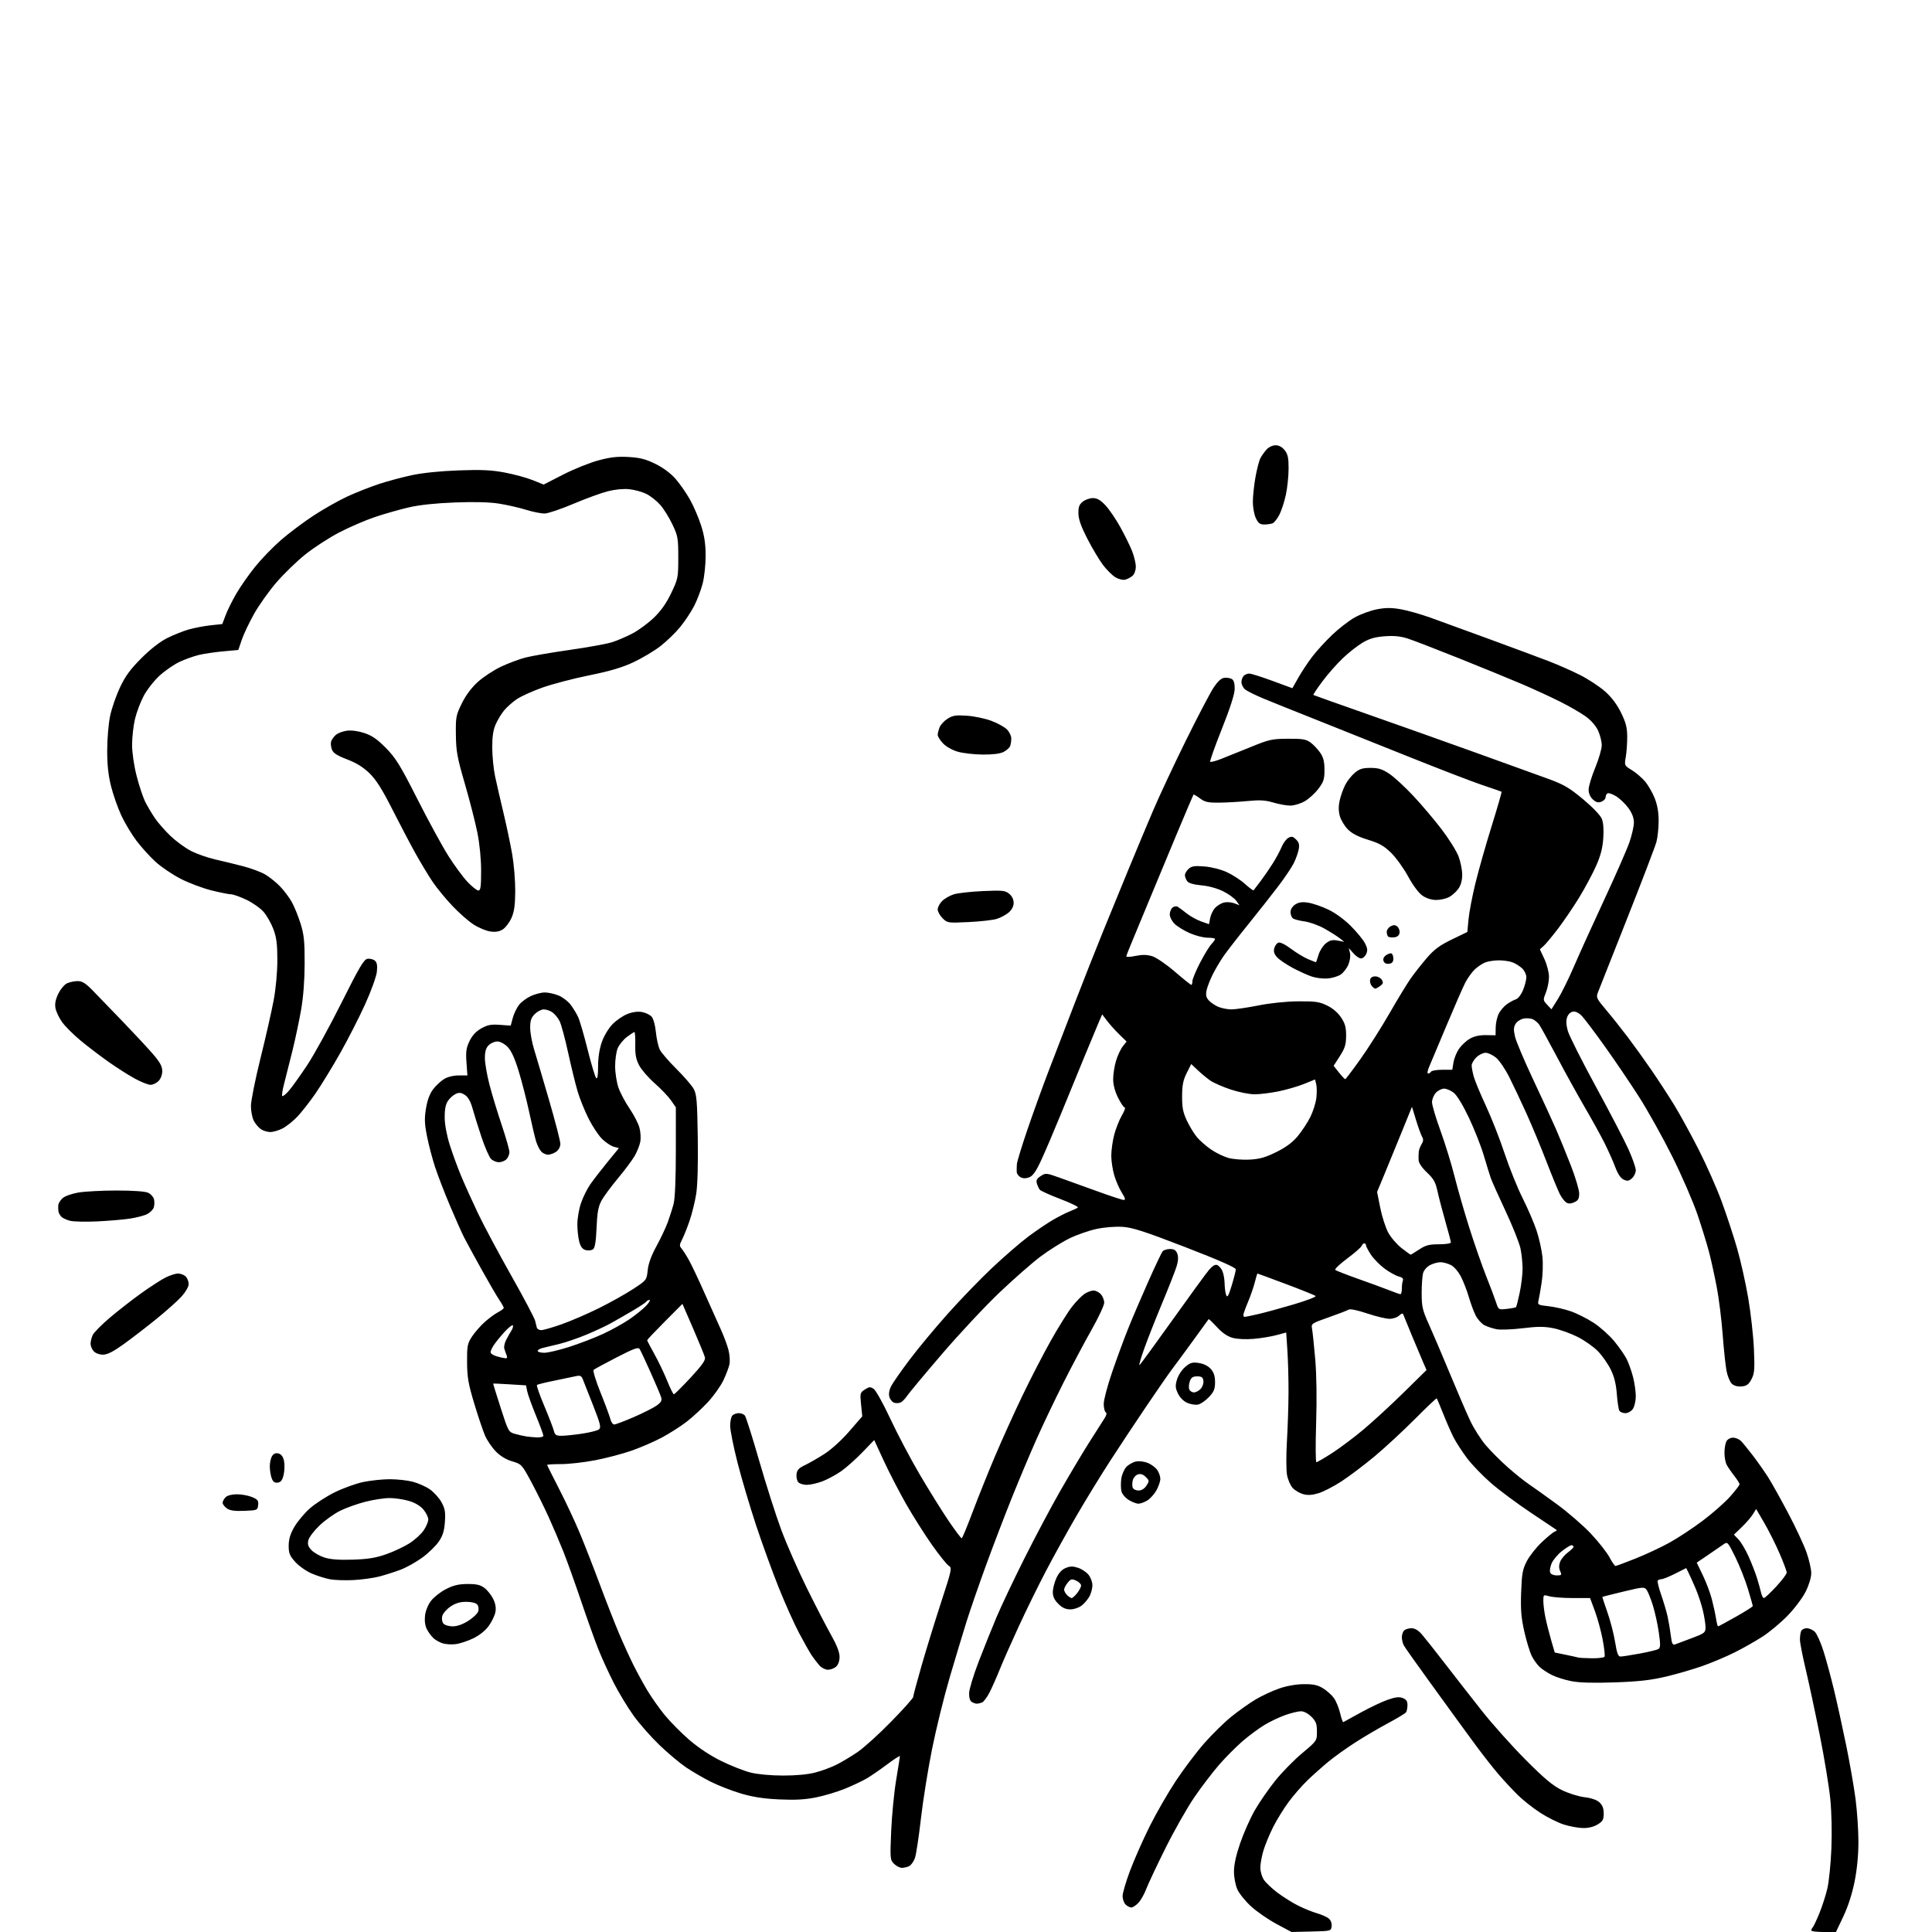 <svg version="1.1" xmlns="http://www.w3.org/2000/svg" xmlns:xlink="http://www.w3.org/1999/xlink" width="1024" height="1024" viewBox="0 0 1024 1024"><path stroke="none" fill="black" fill-rule="evenodd" d="M695.0,1023.745L684.5,1023.99L676.589,1019.745C672.238,1017.41 666.204,1013.252 663.18,1010.505C660.156,1007.757 656.864,1003.707 655.863,1001.505C654.819,999.206 654.038,995.157 654.031,992.0C654.022,988.338 655.133,983.266 657.354,976.824C659.188,971.502 662.65,963.723 665.045,959.536C667.441,955.349 672.291,948.311 675.824,943.895C679.356,939.48 685.791,932.901 690.123,929.274C697.997,922.683 698.0,922.679 698.0,917.764C698.0,913.662 697.515,912.361 695.077,909.923C693.344,908.19 691.094,907.0 689.552,907.0C688.121,907.0 684.404,907.895 681.293,908.988C678.181,910.082 673.2,912.444 670.224,914.238C667.247,916.032 662.042,919.884 658.656,922.798C655.27,925.712 649.672,931.337 646.215,935.298C642.759,939.259 636.834,947.024 633.048,952.554C629.263,958.084 622.369,970.234 617.729,979.554C613.089,988.874 608.49,998.638 607.51,1001.251C606.53,1003.864 604.685,1007.127 603.412,1008.501C602.138,1009.875 600.431,1011.0 599.619,1011.0C598.807,1011.0 597.436,1010.293 596.571,1009.429C595.707,1008.564 595.0,1006.545 595.0,1004.942C595.0,1003.339 596.788,997.268 598.972,991.451C601.157,985.635 605.795,975.147 609.278,968.145C612.762,961.142 619.023,950.258 623.192,943.957C627.361,937.656 634.16,928.645 638.3,923.934C642.441,919.222 648.904,912.884 652.664,909.848C656.424,906.812 662.2,902.719 665.5,900.752C668.8,898.785 674.425,896.167 678.0,894.935C682.029,893.545 686.989,892.673 691.049,892.641C696.179,892.6 698.395,893.081 701.281,894.865C703.307,896.117 705.89,898.441 707.021,900.03C708.153,901.619 709.618,905.189 710.277,907.964C710.936,910.738 711.706,912.894 711.988,912.754C712.269,912.614 716.425,910.333 721.223,907.684C726.02,905.035 732.412,902.001 735.427,900.941C739.519,899.503 741.553,899.26 743.454,899.983C745.345,900.701 745.996,901.665 745.985,903.725C745.976,905.251 745.639,906.976 745.235,907.558C744.831,908.141 740.45,910.783 735.5,913.43C730.55,916.077 722.675,920.716 718.0,923.74C713.325,926.763 707.025,931.285 704.0,933.788C700.975,936.291 696.108,940.625 693.184,943.42C690.26,946.214 685.7,951.425 683.051,955.0C680.402,958.575 676.657,964.651 674.73,968.502C672.802,972.353 670.499,977.947 669.612,980.933C668.726,983.92 668.003,987.969 668.007,989.932C668.01,991.894 668.848,994.766 669.868,996.314C670.889,997.861 674.147,1000.949 677.109,1003.174C680.072,1005.4 684.971,1008.47 687.998,1009.997C691.024,1011.524 695.525,1013.352 698.0,1014.059C700.475,1014.766 703.309,1016.031 704.297,1016.87C705.368,1017.779 705.974,1019.428 705.797,1020.948C705.502,1023.485 705.439,1023.501 695.0,1023.745zM966.546,1024.0C962.946,1024.0 960.0,1023.64 960.0,1023.2C960.0,1022.76 960.38,1021.972 960.844,1021.45C961.308,1020.928 962.881,1017.575 964.34,1014.0C965.799,1010.425 967.682,1004.575 968.525,1001.0C969.368,997.425 970.33,987.975 970.664,980.0C971.022,971.45 970.791,960.616 970.101,953.597C969.458,947.05 966.937,931.732 964.5,919.555C962.063,907.379 958.703,891.669 957.034,884.644C955.365,877.62 954.0,870.588 954.0,869.018C954.0,867.448 954.273,865.452 954.607,864.582C954.941,863.712 956.291,863.0 957.607,863.0C958.923,863.0 960.871,863.871 961.936,864.936C963.001,866.001 965.057,870.614 966.505,875.186C967.953,879.759 970.486,889.125 972.135,896.0C973.784,902.875 976.668,916.006 978.543,925.179C980.418,934.352 982.638,947.088 983.476,953.48C984.314,959.872 985.0,970.071 985.0,976.144C985.0,983.257 984.276,990.8 982.964,997.343C981.687,1003.715 979.468,1010.575 977.01,1015.75L973.092,1024.0L966.546,1024.0zM478.066,990.0C476.93,990.0 475.033,989.033 473.851,987.851C471.78,985.78 471.725,985.151 472.339,970.601C472.689,962.295 473.873,950.1 474.97,943.5C476.066,936.9 476.972,931.178 476.982,930.784C476.992,930.39 473.962,932.345 470.25,935.127C466.538,937.91 461.687,941.254 459.471,942.559C457.254,943.864 452.135,946.295 448.095,947.961C444.055,949.627 437.12,951.725 432.683,952.624C426.739,953.829 421.576,954.119 413.058,953.728C404.756,953.347 399.025,952.464 392.712,950.592C387.878,949.159 380.678,946.354 376.712,944.358C372.745,942.362 366.817,938.908 363.537,936.683C360.258,934.457 353.935,929.142 349.486,924.872C345.038,920.601 338.873,913.595 335.787,909.303C332.701,905.012 327.989,897.225 325.315,892.0C322.642,886.775 318.938,878.675 317.084,874.0C315.23,869.325 311.126,857.85 307.963,848.5C304.801,839.15 300.609,827.45 298.648,822.5C296.687,817.55 293.141,809.225 290.769,804.0C288.397,798.775 284.216,790.342 281.478,785.259C276.603,776.21 276.396,775.988 271.495,774.553C268.255,773.604 265.187,771.749 262.795,769.293C260.762,767.207 258.211,763.475 257.125,761.0C256.04,758.525 253.456,750.875 251.384,744.0C248.211,733.471 247.607,730.002 247.558,722.0C247.506,713.399 247.747,712.121 250.108,708.494C251.543,706.291 254.553,702.829 256.799,700.801C259.044,698.773 262.257,696.401 263.94,695.531C265.623,694.661 267,693.615 267.0,693.206C267.0,692.798 265.937,690.897 264.639,688.982C263.34,687.067 259.148,679.875 255.324,673.0C251.499,666.125 247.33,658.475 246.059,656.0C244.788,653.525 241.375,645.875 238.476,639.0C235.576,632.125 232.023,622.9 230.579,618.5C229.136,614.1 227.222,606.798 226.326,602.273C224.998,595.569 224.899,592.825 225.791,587.443C226.517,583.059 227.784,579.661 229.558,577.335C231.029,575.407 233.642,572.97 235.366,571.919C237.253,570.768 240.337,570.006 243.116,570.004L247.733,570L247.238,563.081C246.831,557.39 247.12,555.383 248.872,551.765C250.31,548.795 252.327,546.623 255.089,545.07C258.399,543.21 260.273,542.852 264.934,543.189L270.691,543.605L271.785,539.514C272.387,537.264 273.883,534.147 275.111,532.586C276.338,531.026 279.178,528.915 281.421,527.896C283.665,526.878 286.953,526.034 288.73,526.022C290.506,526.01 293.745,526.715 295.928,527.588C298.111,528.461 301.026,530.657 302.407,532.466C303.787,534.276 305.611,537.274 306.459,539.129C307.308,540.983 309.57,548.771 311.486,556.435C313.403,564.1 315.427,570.827 315.985,571.385C316.672,572.072 317.0,570.061 317.0,565.175C317.0,560.518 317.71,555.931 318.996,552.271C320.157,548.969 322.54,545.008 324.691,542.805C326.725,540.721 330.308,538.284 332.652,537.389C335.359,536.355 338.156,535.994 340.32,536.4C342.193,536.752 344.461,537.852 345.36,538.845C346.313,539.898 347.262,543.328 347.637,547.076C347.99,550.609 348.935,554.798 349.735,556.385C350.536,557.972 354.496,562.554 358.534,566.566C362.573,570.579 366.692,575.355 367.688,577.181C369.252,580.046 369.546,583.579 369.834,603.0C370.042,616.995 369.726,628.268 368.999,632.823C368.357,636.851 366.8,643.177 365.54,646.882C364.28,650.586 362.486,655.094 361.552,656.899C360.067,659.771 360.035,660.39 361.298,661.841C362.091,662.753 363.903,665.615 365.323,668.201C366.743,670.786 370.355,678.436 373.349,685.201C376.343,691.965 380.181,700.531 381.878,704.236C383.575,707.94 385.477,713.009 386.104,715.5C386.731,717.99 386.974,721.379 386.644,723.03C386.314,724.681 384.867,728.519 383.428,731.56C381.99,734.6 378.296,739.806 375.22,743.129C372.144,746.451 367.044,751.157 363.888,753.586C360.731,756.016 354.852,759.764 350.824,761.917C346.796,764.07 339.585,767.198 334.8,768.87C330.015,770.541 321.329,772.829 315.499,773.954C309.669,775.079 301.546,776.0 297.449,776.0C293.352,776.0 290.0,776.195 290.0,776.432C290.0,776.67 292.855,782.408 296.345,789.182C299.835,795.957 304.755,806.45 307.277,812.5C309.8,818.55 314.615,830.884 317.977,839.908C321.34,848.933 325.925,860.633 328.167,865.908C330.408,871.184 333.817,878.65 335.743,882.5C337.668,886.35 340.991,892.425 343.126,896.0C345.262,899.575 349.376,905.407 352.27,908.96C355.163,912.513 361.021,918.438 365.287,922.126C370.169,926.348 376.463,930.512 382.272,933.365C387.347,935.858 394.308,938.607 397.74,939.473C401.473,940.416 408.362,941.062 414.886,941.079C421.813,941.098 428.082,940.515 432.074,939.481C435.53,938.585 440.639,936.699 443.429,935.288C446.218,933.877 451.198,930.894 454.495,928.658C457.792,926.422 465.779,919.19 472.245,912.585C478.71,905.981 484.0,900.074 484.0,899.46C484.0,898.845 485.997,891.386 488.437,882.884C490.877,874.382 495.554,859.22 498.829,849.19C504.386,832.178 504.664,830.89 502.97,829.984C501.972,829.45 497.935,824.443 493.997,818.858C490.06,813.273 483.865,803.483 480.231,797.102C476.596,790.721 471.312,780.497 468.487,774.383L463.351,763.266L456.926,769.917C453.392,773.575 448.292,778.085 445.594,779.939C442.896,781.794 438.503,784.141 435.833,785.155C433.163,786.17 429.463,787 427.612,787.0C425.76,787.0 423.707,786.352 423.05,785.56C422.393,784.769 422.001,782.856 422.178,781.31C422.425,779.151 423.426,778.065 426.5,776.621C428.7,775.587 433.363,772.914 436.863,770.68C440.619,768.282 446.052,763.353 450.124,758.648L457.023,750.678L456.384,744.445C455.775,738.497 455.866,738.134 458.378,736.488C460.65,734.999 461.293,734.95 463.072,736.132C464.206,736.885 468.177,744.026 471.898,752C475.618,759.975 482.628,773.25 487.475,781.5C492.323,789.75 499.183,800.775 502.721,806.0C506.259,811.225 509.42,815.416 509.745,815.313C510.07,815.21 512.677,808.91 515.539,801.313C518.401,793.716 523.693,780.525 527.301,772.0C530.908,763.475 537.435,749.048 541.804,739.939C546.173,730.831 553.027,717.556 557.035,710.439C561.043,703.323 566.087,695.257 568.244,692.516C570.4,689.775 573.365,686.74 574.832,685.773C576.3,684.805 578.443,684.01 579.595,684.007C580.747,684.003 582.491,684.885 583.47,685.967C584.449,687.049 585.25,689.069 585.25,690.456C585.25,691.843 582.254,698.271 578.592,704.739C574.93,711.208 568.326,723.629 563.915,732.341C559.505,741.054 553.052,754.554 549.575,762.341C546.098,770.129 540.096,784.375 536.236,794.0C532.376,803.625 526.183,819.825 522.475,830.0C518.766,840.175 514.179,853.45 512.28,859.5C510.381,865.55 506.377,878.825 503.381,889.0C500.386,899.175 496.172,916.275 494.015,927.0C491.859,937.725 489.195,954.375 488.095,964.0C486.995,973.625 485.576,982.972 484.942,984.771C484.308,986.57 482.967,988.483 481.961,989.021C480.955,989.559 479.202,990.0 478.066,990.0zM839.0,968.905C836.525,968.857 831.982,968.025 828.905,967.057C825.827,966.089 820.202,963.286 816.405,960.829C812.607,958.372 807.246,954.142 804.492,951.431C801.737,948.719 797.16,943.8 794.319,940.5C791.478,937.2 786.003,930.225 782.151,925.0C778.3,919.775 774.017,913.925 772.635,912.0C771.253,910.075 764.492,900.75 757.611,891.279C750.731,881.807 744.628,873.174 744.051,872.094C743.473,871.015 743.0,869.067 743.0,867.766C743.0,866.465 743.54,864.86 744.2,864.2C744.86,863.54 746.613,863.0 748.096,863.0C749.902,863.0 751.736,864.089 753.646,866.293C755.216,868.105 760.775,875.13 766.0,881.904C771.225,888.678 779.992,899.909 785.482,906.861C790.972,913.812 801.322,925.39 808.482,932.589C818.48,942.642 822.955,946.395 827.771,948.77C831.22,950.47 836.62,952.17 839.771,952.547C843.413,952.983 846.32,953.982 847.75,955.291C849.335,956.741 850.0,958.483 850.0,961.189C850.0,964.449 849.509,965.329 846.75,967.011C844.688,968.268 841.856,968.961 839.0,968.905zM517.668,902.985C517.026,902.976 515.832,902.547 515.016,902.031C514.085,901.442 513.578,899.677 513.657,897.296C513.726,895.208 516.037,887.65 518.793,880.5C521.548,873.35 525.798,862.775 528.238,857.0C530.677,851.225 537.297,837.275 542.949,826.0C548.601,814.725 557.083,798.75 561.797,790.5C566.511,782.25 573.343,770.775 576.98,765.0C580.617,759.225 584.384,753.304 585.351,751.843C586.503,750.1 586.746,748.961 586.054,748.534C585.474,748.175 585.0,746.164 585.0,744.064C585.0,741.965 586.987,734.445 589.416,727.355C591.844,720.264 595.629,709.971 597.826,704.482C600.024,698.992 604.825,687.75 608.497,679.5C612.169,671.25 615.639,663.938 616.209,663.25C616.779,662.562 618.551,662.0 620.147,662.0C622.312,662.0 623.288,662.626 623.987,664.466C624.623,666.138 624.503,668.312 623.617,671.216C622.898,673.572 619.494,682.25 616.052,690.5C612.61,698.75 608.306,709.664 606.486,714.754C604.666,719.844 603.527,723.793 603.954,723.528C604.382,723.264 612.198,712.575 621.324,699.774C630.45,686.973 639.173,675.006 640.708,673.18C642.571,670.965 644.038,670.068 645.115,670.485C646.003,670.829 647.24,672.231 647.865,673.602C648.489,674.973 649.032,677.985 649.07,680.297C649.109,682.609 649.486,685.383 649.908,686.463C650.505,687.991 651.155,686.847 652.838,681.308C654.027,677.393 655.0,673.551 655.0,672.771C655.0,671.84 645.826,667.808 628.28,661.027C606.753,652.709 600.29,650.615 595.03,650.259C591.182,649.999 585.475,650.458 581.135,651.379C577.084,652.238 570.559,654.529 566.635,656.47C562.711,658.411 555.9,662.696 551.5,665.991C547.1,669.287 537.303,677.879 529.729,685.086C522.154,692.292 508.429,706.972 499.229,717.708C490.028,728.444 481.742,738.379 480.817,739.787C479.891,741.194 478.419,742.746 477.546,743.234C476.674,743.722 475.07,743.84 473.982,743.494C472.895,743.149 471.713,741.704 471.356,740.283C470.943,738.635 471.347,736.511 472.471,734.424C473.441,732.623 477.758,726.456 482.065,720.721C486.371,714.985 495.463,704.039 502.268,696.396C509.073,688.753 519.845,677.619 526.204,671.653C532.564,665.687 541.082,658.336 545.134,655.318C549.185,652.3 554.975,648.385 558.0,646.618C561.025,644.851 565.075,642.793 567.0,642.043C568.925,641.293 570.85,640.379 571.278,640.012C571.706,639.645 567.536,637.616 562.011,635.504C556.486,633.392 551.579,631.177 551.105,630.582C550.632,629.987 549.942,628.513 549.573,627.306C549.055,625.615 549.514,624.709 551.575,623.359C554.153,621.67 554.486,621.69 560.874,623.939C564.518,625.221 573.504,628.459 580.843,631.135C588.182,633.811 594.825,636.0 595.605,636.0C596.657,636.0 596.395,635.002 594.597,632.153C593.261,630.038 591.456,625.906 590.584,622.972C589.713,620.038 589.0,615.338 589.0,612.529C589.0,609.719 589.698,604.738 590.552,601.46C591.406,598.182 593.225,593.587 594.594,591.25C595.964,588.913 596.656,587.0 596.132,587.0C595.608,587.0 594.014,584.662 592.589,581.804C590.926,578.467 590.0,574.954 590.0,571.985C590.0,569.443 590.674,565.093 591.498,562.319C592.322,559.545 593.924,556.096 595.057,554.654L597.119,552.033L593.255,548.267C591.129,546.195 588.217,542.958 586.782,541.074L584.174,537.648L582.471,541.574C581.534,543.733 578.174,551.8 575.004,559.5C571.834,567.2 566.208,580.921 562.501,589.991C558.794,599.06 554.044,610.198 551.945,614.741C549.088,620.924 547.468,623.252 545.499,624C543.724,624.675 542.24,624.664 540.935,623.965C539.871,623.396 538.95,622.158 538.889,621.215C538.828,620.272 538.865,618.375 538.971,617.0C539.077,615.625 541.624,607.3 544.632,598.5C547.64,589.7 552.599,575.975 555.653,568.0C558.708,560.025 565.03,543.6 569.702,531.5C574.375,519.4 581.133,502.3 584.72,493.5C588.307,484.7 594.392,469.85 598.242,460.5C602.092,451.15 607.931,437.2 611.217,429.5C614.503,421.8 622.3,405.15 628.544,392.5C634.788,379.85 641.386,367.25 643.205,364.5C645.515,361.01 647.267,359.422 649.007,359.241C650.378,359.098 652.175,359.42 653.0,359.955C653.977,360.588 654.469,362.423 654.41,365.214C654.351,368 651.968,375.4 647.601,386.358C643.907,395.63 641.126,403.46 641.423,403.756C641.72,404.053 644.334,403.374 647.231,402.247C650.129,401.119 657.225,398.263 663.0,395.899C672.677,391.938 674.219,391.597 682.673,391.55C690.463,391.508 692.273,391.816 694.673,393.592C696.228,394.743 698.513,397.172 699.75,398.99C701.442,401.476 702.0,403.728 702.0,408.07C702.0,413.061 701.553,414.431 698.703,418.167C696.89,420.544 693.628,423.496 691.453,424.728C689.279,425.959 685.894,426.975 683.932,426.984C681.969,426.993 677.919,426.271 674.932,425.38C670.687,424.115 667.751,423.933 661.5,424.547C657.1,424.98 650.274,425.371 646.331,425.417C640.306,425.487 638.659,425.127 636.003,423.162C634.265,421.876 632.72,420.976 632.57,421.162C632.42,421.348 628.337,430.95 623.497,442.5C618.656,454.05 611.455,471.375 607.494,481.0C603.533,490.625 599.551,500.242 598.646,502.372C597.741,504.502 597.0,506.561 597.0,506.949C597.0,507.336 599.215,507.2 601.922,506.645C605.439,505.925 607.938,505.97 610.672,506.802C612.808,507.452 618.11,511.069 622.665,514.984C627.156,518.843 631.093,522.0 631.415,522.0C631.737,522.0 632.0,521.124 632.0,520.054C632.0,518.983 633.805,514.62 636.011,510.357C638.217,506.093 640.917,501.653 642.011,500.488C643.105,499.324 644.0,498.063 644.0,497.686C644.0,497.308 642.213,497.0 640.029,497.0C637.844,497 633.577,495.903 630.546,494.563C627.514,493.222 623.902,490.993 622.517,489.608C621.133,488.224 620.0,486.001 620.0,484.668C620.0,483.335 620.655,481.701 621.456,481.036C622.257,480.372 623.495,480.175 624.206,480.6C624.918,481.025 627.075,482.621 629.0,484.147C630.925,485.672 634.369,487.578 636.653,488.382L640.807,489.843L641.416,486.597C641.751,484.811 642.932,482.377 644.04,481.187C645.148,479.998 647.247,478.725 648.704,478.359C650.161,477.994 652.612,478.17 654.15,478.751L656.947,479.806L655.224,477.406C654.276,476.086 651.163,473.839 648.307,472.413C645.171,470.848 640.613,469.595 636.807,469.252C632.757,468.886 630.064,468.113 629.282,467.091C628.612,466.216 628.049,464.782 628.032,463.905C628.014,463.028 628.892,461.503 629.982,460.517C631.603,459.049 633.129,458.817 638.371,459.238C642.11,459.538 647.061,460.797 650.259,462.261C653.274,463.641 657.61,466.46 659.896,468.525C662.182,470.591 664.216,472.105 664.416,471.89C664.615,471.676 666.299,469.475 668.156,467.0C670.014,464.525 672.948,460.25 674.677,457.5C676.406,454.75 678.498,450.849 679.325,448.83C680.153,446.812 681.758,444.664 682.892,444.058C684.565,443.162 685.332,443.332 686.956,444.956C688.487,446.487 688.812,447.728 688.335,450.229C687.992,452.028 686.817,455.3 685.725,457.5C684.632,459.7 681.011,465.1 677.677,469.5C674.343,473.9 667.074,483.125 661.523,490.0C655.972,496.875 650.045,504.525 648.35,507.0C646.655,509.475 644.139,513.75 642.758,516.5C641.377,519.25 639.924,522.993 639.529,524.817C638.982,527.345 639.25,528.627 640.656,530.205C641.67,531.344 643.948,532.889 645.718,533.638C647.488,534.387 650.638,534.999 652.718,534.997C654.798,534.995 661.225,534.054 667.0,532.905C673.313,531.648 681.713,530.781 688.065,530.729C697.155,530.654 699.293,530.963 703.381,532.942C706.384,534.396 709.12,536.736 710.816,539.302C712.947,542.525 713.493,544.523 713.468,549.003C713.442,553.647 712.853,555.554 710.141,559.78L706.846,564.914L709.673,568.457C711.228,570.406 712.725,571.994 713.0,571.988C713.275,571.981 716.934,567.143 721.131,561.238C725.327,555.332 732.246,544.425 736.505,537.0C740.764,529.575 745.835,521.25 747.774,518.5C749.713,515.75 753.54,510.898 756.278,507.717C760.169,503.196 763.052,501.064 769.486,497.95L777.716,493.966L778.347,487.233C778.694,483.53 780.349,474.891 782.026,468.036C783.703,461.181 787.58,447.54 790.641,437.723C793.702,427.906 796.048,419.765 795.854,419.633C795.659,419.5 791.032,417.895 785.571,416.064C780.109,414.234 761.659,407.117 744.571,400.248C727.482,393.379 705.625,384.641 696.0,380.829C686.375,377.017 674.683,372.321 670.017,370.393C665.352,368.466 660.739,366.169 659.767,365.289C658.795,364.41 658.0,362.725 658.0,361.545C658.0,360.365 658.54,358.86 659.2,358.2C659.86,357.54 661.18,357 662.133,357C663.087,357 668.619,358.747 674.427,360.882L684.988,364.764L688.173,359.132C689.925,356.034 693.25,351.025 695.562,348.0C697.874,344.975 702.631,339.774 706.133,336.442C709.635,333.11 714.975,328.987 718.0,327.279C721.025,325.57 726.279,323.632 729.676,322.971C734.376,322.056 737.413,322.041 742.386,322.907C745.979,323.532 753.1,325.547 758.21,327.383C763.319,329.219 777.4,334.352 789.5,338.789C801.6,343.226 815.582,348.418 820.572,350.327C825.562,352.237 833.212,355.611 837.572,357.826C841.932,360.041 847.843,363.929 850.707,366.467C854.127,369.497 857.03,373.346 859.165,377.684C861.729,382.891 862.426,385.581 862.458,390.394C862.481,393.753 862.143,398.581 861.708,401.123C860.919,405.725 860.934,405.758 864.822,408.123C866.971,409.431 870.114,412.105 871.807,414.066C873.499,416.027 875.841,420.06 877.011,423.028C878.451,426.682 879.131,430.606 879.117,435.178C879.105,438.892 878.58,443.859 877.949,446.216C877.318,448.572 870.3,466.925 862.352,487.0C854.405,507.075 847.434,524.703 846.861,526.174C845.915,528.605 846.309,529.425 851.18,535.174C854.129,538.653 859.266,545.1 862.597,549.5C865.928,553.9 871.593,561.775 875.185,567.0C878.777,572.225 884.208,580.55 887.253,585.5C890.299,590.45 896.163,601.125 900.285,609.223C904.406,617.32 909.896,629.695 912.484,636.723C915.072,643.75 918.75,654.9 920.656,661.5C922.562,668.1 925.236,680.025 926.598,688.0C927.96,695.975 929.317,708.125 929.614,715.0C930.083,725.842 929.912,727.964 928.327,731.0C926.876,733.78 925.812,734.566 923.156,734.82C921.05,735.022 919.125,734.518 917.953,733.457C916.93,732.532 915.647,729.462 915.102,726.637C914.558,723.812 913.63,715.078 913.042,707.23C912.454,699.381 911.048,688.131 909.918,682.23C908.788,676.328 906.996,668.125 905.935,664.0C904.874,659.875 902.109,650.875 899.789,644.0C897.47,637.125 891.423,623.175 886.352,613.0C881.281,602.825 873.289,588.503 868.591,581.173C863.893,573.844 855.812,561.919 850.632,554.673C845.453,547.428 840.036,540.232 838.593,538.682C836.91,536.874 835.177,535.979 833.755,536.182C832.42,536.374 831.171,537.553 830.612,539.15C829.988,540.932 830.105,543.302 830.967,546.383C831.673,548.903 838.319,562.11 845.738,575.732C853.156,589.355 860.974,604.384 863.113,609.132C865.251,613.88 867.0,618.872 867.0,620.227C867.0,621.582 866.098,623.506 864.996,624.504C863.37,625.975 862.539,626.111 860.592,625.224C859.002,624.5 857.491,622.256 856.115,618.577C854.972,615.522 852.397,609.755 850.394,605.761C848.39,601.768 843.729,593.325 840.034,587.0C836.34,580.675 829.628,568.525 825.12,560.0C820.611,551.475 816.377,543.792 815.711,542.927C815.045,542.062 813.689,540.906 812.698,540.358C811.706,539.81 809.543,539.56 807.891,539.803C806.234,540.046 804.224,541.254 803.411,542.496C802.233,544.294 802.142,545.672 802.962,549.332C803.527,551.853 807.873,562.147 812.619,572.208C817.365,582.269 822.814,594.1 824.727,598.5C826.64,602.9 830.184,611.582 832.602,617.794C835.021,624.006 837.0,630.654 837.0,632.566C837.0,635.332 836.473,636.283 834.422,637.217C832.621,638.038 831.341,638.082 830.172,637.362C829.253,636.796 827.713,634.795 826.751,632.916C825.788,631.037 822.569,623.2 819.597,615.5C816.624,607.8 811.847,596.325 808.981,590.0C806.114,583.675 802.047,575.075 799.943,570.888C797.838,566.701 794.706,562.089 792.981,560.638C791.257,559.187 788.736,558.0 787.378,558.0C786.02,558.0 783.805,559.105 782.455,560.455C781.105,561.805 780.003,563.717 780.006,564.705C780.009,565.692 780.492,568.3 781.081,570.5C781.669,572.7 784.581,579.719 787.551,586.097C790.522,592.476 794.985,603.84 797.468,611.35C799.952,618.861 804.239,629.499 806.995,634.991C809.751,640.482 813.092,648.243 814.419,652.238C815.746,656.232 817.14,662.47 817.516,666.099C817.906,669.86 817.708,675.882 817.055,680.099C816.424,684.17 815.672,688.445 815.383,689.6C814.907,691.507 815.395,691.757 820.679,692.313C823.881,692.65 829.181,693.85 832.457,694.98C835.733,696.11 841.221,698.863 844.651,701.099C848.082,703.334 852.984,707.708 855.545,710.818C858.106,713.929 861.058,718.154 862.105,720.207C863.153,722.259 864.682,726.522 865.505,729.68C866.327,732.837 867.0,737.476 867.0,739.988C867.0,742.503 866.301,745.554 865.443,746.777C864.575,748.017 862.833,749.0 861.502,749.0C860.191,749.0 858.76,748.438 858.323,747.75C857.885,747.062 857.269,743.078 856.952,738.895C856.552,733.599 855.576,729.654 853.736,725.895C852.284,722.928 849.252,718.582 846.999,716.238C844.746,713.894 839.867,710.447 836.156,708.579C832.446,706.71 826.643,704.637 823.26,703.971C818.431,703.021 814.952,703.026 807.059,703.993C801.531,704.67 795.334,704.91 793.288,704.526C791.243,704.143 788.32,703.183 786.794,702.394C785.268,701.604 783.172,699.281 782.137,697.229C781.101,695.178 779.482,690.819 778.539,687.543C777.595,684.266 775.736,679.439 774.407,676.816C772.996,674.031 770.764,671.412 769.044,670.523C767.425,669.685 764.93,669.0 763.5,669.0C762.07,669 759.58,669.683 757.965,670.518C756.319,671.369 754.693,673.237 754.264,674.768C753.844,676.271 753.507,681.1 753.516,685.5C753.53,692.616 753.956,694.439 757.37,702.0C759.481,706.675 764.469,718.375 768.454,728.0C772.439,737.625 777.288,748.875 779.229,753.0C781.17,757.125 784.95,763.047 787.629,766.161C790.308,769.274 795.526,774.492 799.223,777.756C802.921,781.02 807.871,784.989 810.223,786.575C812.576,788.161 819.299,792.965 825.165,797.249C831.03,801.534 839.145,808.564 843.197,812.871C847.249,817.179 851.674,822.795 853.031,825.352C854.387,827.908 855.826,830.0 856.228,830.0C856.631,830.0 861.424,828.222 866.879,826.048C872.335,823.875 880.45,820.076 884.914,817.607C889.377,815.139 897.274,809.928 902.462,806.029C907.65,802.129 914.168,796.388 916.947,793.27C919.726,790.152 922,787.193 922.0,786.694C922.0,786.196 920.715,784.148 919.145,782.144C917.574,780.14 915.774,777.517 915.145,776.316C914.515,775.114 914,772.272 914,770.0C914,767.728 914.466,764.998 915.035,763.934C915.629,762.825 917.122,762.0 918.535,762.0C919.891,762.0 921.788,762.788 922.75,763.75C923.712,764.713 926.564,768.201 929.086,771.5C931.608,774.8 935.242,779.975 937.162,783.0C939.081,786.025 943.89,794.638 947.848,802.139C951.806,809.64 956.159,818.969 957.522,822.87C958.885,826.771 960,831.699 960,833.821C960,836.098 958.785,840.113 957.036,843.612C955.406,846.874 951.112,852.592 947.492,856.32C943.873,860.047 937.895,865.044 934.206,867.423C930.518,869.802 923.9,873.553 919.5,875.759C915.1,877.964 907.45,881.204 902.5,882.958C897.55,884.712 888.775,887.265 883.0,888.633C874.974,890.533 868.563,891.255 855.786,891.697C844.377,892.091 837.085,891.883 832.811,891.043C829.367,890.365 824.738,888.902 822.525,887.792C820.311,886.682 817.444,884.813 816.153,883.637C814.862,882.462 812.958,879.848 811.923,877.829C810.887,875.81 809.092,869.96 807.933,864.829C806.252,857.385 805.909,853.176 806.236,844.0C806.588,834.099 807.003,831.804 809.214,827.498C810.627,824.747 814.204,820.206 817.163,817.407C820.122,814.609 823.208,812.084 824.021,811.796C824.835,811.509 825.275,811.094 825.0,810.875C824.725,810.655 818.65,806.586 811.5,801.833C804.35,797.079 794.846,790.024 790.38,786.155C785.913,782.285 780.13,776.287 777.527,772.824C774.925,769.362 771.722,764.412 770.411,761.824C769.099,759.236 766.631,753.605 764.926,749.309C763.221,745.014 761.676,741.348 761.493,741.163C761.31,740.978 756.061,745.953 749.83,752.219C743.598,758.484 734.0,767.361 728.5,771.944C723.0,776.527 715.125,782.474 711.0,785.159C706.875,787.843 701.383,790.675 698.797,791.452C695.461,792.454 693.113,792.594 690.722,791.934C688.868,791.422 686.375,789.964 685.181,788.693C683.988,787.422 682.626,784.323 682.156,781.804C681.685,779.286 681.659,771.213 682.097,763.863C682.535,756.513 682.916,744.875 682.942,738.0C682.968,731.125 682.703,721.17 682.352,715.878L681.715,706.256L676.608,707.634C673.798,708.391 668.35,709.286 664.5,709.622C660.403,709.979 655.788,709.767 653.372,709.11C650.599,708.357 647.861,706.488 645.031,703.418C642.714,700.905 640.725,698.995 640.61,699.174C640.494,699.353 636.636,704.675 632.034,711.0C627.433,717.325 622.466,724.075 620.998,726.0C619.529,727.925 613.601,736.475 607.825,745.0C602.049,753.525 593.23,766.836 588.227,774.58C583.224,782.324 575.231,795.374 570.465,803.58C565.699,811.786 558.498,824.8 554.462,832.5C550.426,840.2 543.906,853.475 539.972,862.0C536.038,870.525 531.504,880.789 529.896,884.809C528.289,888.83 525.875,894.286 524.533,896.935C523.191,899.583 521.36,902.032 520.465,902.375C519.569,902.719 518.311,902.993 517.668,902.985zM438.846,885.0C437.472,885.0 435.444,883.987 434.338,882.75C433.232,881.513 431.415,879.15 430.299,877.5C429.184,875.85 426.16,870.511 423.579,865.636C420.998,860.761 416.151,849.961 412.808,841.636C409.464,833.311 404.045,818.4 400.764,808.5C397.484,798.6 393.045,783.625 390.9,775.222C388.755,766.82 387.0,758.022 387.0,755.672C387.0,753.323 387.54,750.86 388.2,750.2C388.86,749.54 390.38,749.0 391.578,749.0C392.775,749.0 394.226,749.567 394.801,750.26C395.376,750.953 398.801,761.776 402.412,774.309C406.023,786.843 411.268,803.264 414.066,810.799C416.865,818.335 422.93,832.15 427.544,841.5C432.158,850.85 437.967,862.1 440.454,866.5C443.472,871.841 444.979,875.695 444.987,878.095C444.995,880.321 444.303,882.32 443.171,883.345C442.165,884.255 440.219,885.0 438.846,885.0zM843.691,878.921C847.096,878.964 850.133,878.595 850.439,878.099C850.745,877.603 850.296,873.51 849.441,869.003C848.586,864.496 846.735,857.702 845.327,853.904L842.768,847.0L833.628,847.0C828.6,847.0 823.027,846.581 821.243,846.07C818.042,845.152 818.0,845.183 818.0,848.521C818.0,850.38 818.488,854.286 819.085,857.201C819.682,860.115 821.042,865.507 822.108,869.183L824.045,875.867L829.772,877.044C832.923,877.691 835.95,878.361 836.5,878.532C837.05,878.702 840.286,878.878 843.691,878.921zM858.887,878.002C859.774,878.003 864.347,877.298 869.049,876.435C873.752,875.572 878.215,874.485 878.968,874.02C880.094,873.324 880.139,871.786 879.221,865.337C878.607,861.027 877.196,854.569 876.085,850.986C874.974,847.403 873.482,843.674 872.769,842.698C871.536,841.012 870.929,841.055 860.486,843.563C854.444,845.014 849.416,846.278 849.312,846.372C849.209,846.465 850.396,850.135 851.95,854.527C853.504,858.918 855.338,865.996 856.025,870.256C856.983,876.195 857.65,878 858.887,878.002zM241.5,871.427C239.3,871.696 236.214,871.511 234.643,871.016C233.071,870.521 230.887,869.303 229.79,868.31C228.693,867.317 227.116,865.192 226.286,863.587C225.32,861.718 224.953,859.112 225.265,856.341C225.554,853.781 226.85,850.574 228.438,848.492C229.916,846.555 233.459,843.765 236.312,842.291C240.23,840.268 243.012,839.598 247.673,839.556C252.393,839.513 254.512,839.986 256.673,841.565C258.228,842.7 260.334,845.307 261.353,847.358C262.622,849.91 263.009,852.14 262.58,854.425C262.236,856.262 260.647,859.568 259.05,861.773C257.248,864.259 254.124,866.761 250.823,868.36C247.895,869.778 243.7,871.159 241.5,871.427zM887.853,871.55C888.759,871.228 892.757,869.735 896.738,868.232C903.507,865.677 903.975,865.306 903.973,862.5C903.971,860.85 903.331,856.8 902.548,853.5C901.766,850.2 899.958,844.8 898.529,841.5C897.101,838.2 895.435,834.513 894.827,833.306L893.722,831.112L887.889,834.056C884.682,835.675 881.396,837.0 880.588,837.0C879.779,837.0 878.895,837.361 878.622,837.802C878.349,838.244 879.175,841.606 880.456,845.274C881.738,848.942 883.264,854.093 883.848,856.721C884.431,859.35 885.2,863.893 885.557,866.817C886.09,871.181 886.502,872.03 887.853,871.55zM239.927,862.0C242.277,862.0 245.273,860.944 248.211,859.081C250.743,857.476 253.118,855.204 253.489,854.033C253.868,852.839 253.636,851.266 252.96,850.452C252.223,849.564 249.951,849.0 247.11,849.0C243.789,849.0 241.404,849.721 238.744,851.528C236.698,852.918 234.743,855.174 234.4,856.541C234.046,857.954 234.309,859.668 235.011,860.513C235.694,861.336 237.888,862.0 239.927,862.0zM910.605,862.0C910.841,862.0 915.077,859.721 920.017,856.936C924.958,854.151 929.0,851.587 929.0,851.238C929.0,850.889 927.833,846.755 926.407,842.052C924.981,837.348 921.98,829.783 919.739,825.24C915.811,817.28 915.587,817.034 913.582,818.478C912.437,819.302 908.755,821.832 905.4,824.102L899.299,828.227L902.504,834.864C904.266,838.514 906.415,844.2 907.279,847.5C908.142,850.8 909.147,855.413 909.512,857.75C909.877,860.087 910.369,862.0 910.605,862.0zM567.288,853.0C564.817,853.0 563.022,852.175 560.923,850.077C558.847,848.001 558.006,846.189 558.022,843.827C558.034,841.997 558.877,838.666 559.895,836.424C561.116,833.737 562.792,831.915 564.814,831.077C567.208,830.085 568.661,830.063 571.426,830.975C573.374,831.619 575.876,833.298 576.984,834.707C578.093,836.117 579.0,838.581 579.0,840.185C579.0,841.788 578.334,844.387 577.52,845.961C576.706,847.535 574.845,849.763 573.385,850.912C571.861,852.111 569.265,853.0 567.288,853.0zM567.999,847.0C568.47,847.0 569.788,845.814 570.927,844.365C572.067,842.916 573.0,841.106 573.0,840.344C573.0,839.581 571.822,838.42 570.383,837.765C568.072,836.712 567.544,836.845 565.883,838.897C564.847,840.175 564.0,841.815 564.0,842.539C564.0,843.264 564.707,844.564 565.571,845.429C566.436,846.293 567.528,847.0 567.999,847.0zM934.911,847.0C935.392,847.0 938.308,844.274 941.392,840.943C944.477,837.612 947.0,834.259 947.0,833.493C947.0,832.727 945.274,828.119 943.163,823.254C941.053,818.389 937.408,811.122 935.062,807.106L930.797,799.804L929.018,802.652C928.039,804.218 925.387,807.277 923.123,809.449L919.008,813.398L921.455,815.953C922.801,817.358 925.213,821.43 926.816,825.004C928.419,828.577 930.426,833.75 931.277,836.5C932.127,839.25 933.096,842.737 933.43,844.25C933.765,845.763 934.431,847.0 934.911,847.0zM187.5,837.459C183.1,837.698 177.449,837.517 174.942,837.057C172.435,836.597 168.051,835.217 165.2,833.991C162.349,832.764 158.438,830.013 156.508,827.878C153.53,824.581 153.001,823.277 153.009,819.247C153.016,815.841 153.845,813.06 155.942,809.403C157.55,806.6 161.2,802.207 164.054,799.642C166.907,797.076 172.9,793.174 177.371,790.971C181.842,788.767 188.65,786.305 192.5,785.499C196.35,784.694 202.664,784.027 206.532,784.017C210.4,784.008 215.901,784.606 218.758,785.347C221.614,786.088 225.683,787.894 227.799,789.361C229.916,790.828 232.677,793.859 233.935,796.098C235.82,799.452 236.152,801.276 235.821,806.467C235.519,811.211 234.743,813.79 232.68,816.908C231.172,819.185 227.242,823.035 223.944,825.462C220.647,827.889 215.38,830.837 212.24,832.012C209.099,833.187 204.048,834.795 201.015,835.586C197.982,836.377 191.9,837.219 187.5,837.459zM825.086,835.0C827.711,835.0 827.868,834.805 826.919,832.722C826.214,831.175 826.205,829.591 826.89,827.789C827.445,826.329 829.272,824.119 830.95,822.879C832.627,821.639 834.0,820.259 834.0,819.812C834.0,819.365 833.502,819.0 832.894,819.0C832.286,819.0 829.978,820.434 827.765,822.186C825.553,823.938 823.13,826.838 822.381,828.63C821.632,830.422 821.289,832.588 821.617,833.444C821.965,834.352 823.41,835.0 825.086,835.0zM187.0,826.647C195.082,826.388 199.173,825.721 204.764,823.751C208.759,822.343 214.299,819.733 217.075,817.952C219.852,816.17 223.221,813.098 224.562,811.124C225.903,809.15 227.0,806.55 227.0,805.345C227.0,804.139 225.841,801.776 224.425,800.093C222.787,798.146 219.992,796.481 216.743,795.516C213.935,794.682 209.316,794.0 206.478,794.0C203.641,794.0 197.892,794.877 193.703,795.948C189.514,797.019 183.517,799.154 180.376,800.692C177.235,802.23 172.296,805.741 169.4,808.494C166.505,811.247 163.825,814.762 163.445,816.305C162.912,818.474 163.283,819.672 165.079,821.584C166.356,822.944 169.449,824.715 171.951,825.52C175.113,826.537 179.702,826.881 187.0,826.647zM129.5,800.781C124.361,800.987 121.902,800.64 120.25,799.474C119.013,798.601 118.0,797.269 118.0,796.515C118.0,795.76 118.707,794.436 119.571,793.571C120.53,792.613 122.882,792.0 125.604,792.0C128.057,792.0 131.656,792.665 133.601,793.478C136.602,794.732 137.089,795.374 136.819,797.728C136.508,800.432 136.328,800.507 129.5,800.781zM603.346,796.996C602.331,796.994 600.05,796.108 598.277,795.027C596.504,793.946 594.761,791.896 594.403,790.471C594.046,789.045 593.997,786.062 594.294,783.841C594.592,781.62 595.804,778.773 596.988,777.513C598.172,776.253 600.487,774.953 602.132,774.624C603.811,774.288 606.576,774.632 608.431,775.407C610.25,776.167 612.472,777.836 613.369,779.117C614.266,780.397 615.0,782.521 615.0,783.836C615.0,785.152 614.058,787.904 612.906,789.954C611.754,792.003 609.547,794.427 608.001,795.34C606.456,796.253 604.361,796.998 603.346,796.996zM603.446,790.0C605.035,790.0 606.57,789.06 607.634,787.435C609.233,784.996 609.215,784.771 607.275,782.831C605.877,781.432 604.57,781.002 603.12,781.462C601.956,781.831 600.73,783.227 600.394,784.564C600.059,785.902 600.044,787.672 600.361,788.498C600.678,789.324 602.066,790.0 603.446,790.0zM147.218,785.819C145.592,786.054 144.737,785.438 144.002,783.504C143.451,782.055 143.0,779.185 143.0,777.126C143.0,775.067 143.597,772.566 144.326,771.569C145.244,770.314 146.312,769.964 147.791,770.434C149.217,770.886 150.144,772.252 150.571,774.528C150.924,776.407 150.812,779.644 150.322,781.722C149.665,784.515 148.856,785.583 147.218,785.819zM697.712,775C698.146,775 701.875,772.835 706.0,770.188C710.125,767.542 717.678,761.868 722.784,757.58C727.89,753.292 737.472,744.465 744.078,737.964L756.087,726.145L754.416,722.322C753.497,720.22 750.782,713.775 748.382,708.0C745.983,702.225 743.866,697.054 743.679,696.509C743.492,695.964 742.556,696.301 741.598,697.259C740.63,698.227 738.356,699.0 736.477,699.0C734.617,699.0 729.28,697.717 724.615,696.15C719.514,694.436 715.608,693.629 714.817,694.127C714.092,694.582 709.308,696.427 704.185,698.227C695.195,701.386 694.888,701.594 695.396,704.18C695.685,705.654 696.443,712.854 697.08,720.18C697.81,728.575 697.996,741.172 697.582,754.25C697.22,765.663 697.279,775 697.712,775zM284.75,761.864C286.538,761.939 288.0,761.521 288.0,760.937C288.0,760.352 286.21,755.508 284.022,750.173C281.834,744.838 279.765,739.077 279.424,737.371L278.804,734.27L270.152,733.726C265.393,733.427 261.451,733.254 261.39,733.341C261.33,733.429 263.13,739.241 265.39,746.258C269.43,758.799 269.559,759.032 273.0,759.995C274.925,760.534 277.625,761.144 279.0,761.351C280.375,761.558 282.962,761.789 284.75,761.864zM297.568,761.0C299.41,761.0 304.298,760.497 308.428,759.883C312.558,759.269 316.604,758.256 317.419,757.633C318.695,756.656 318.279,754.912 314.407,745.0C311.936,738.675 309.474,732.433 308.936,731.129C308.086,729.069 307.535,728.856 304.729,729.501C302.953,729.909 297.82,730.981 293.322,731.883C288.823,732.785 284.894,733.773 284.589,734.078C284.284,734.382 286.018,739.338 288.441,745.089C290.865,750.84 293.156,756.773 293.532,758.273C294.107,760.564 294.753,761.0 297.568,761.0zM325.558,755.0C326.296,755.0 330.962,753.238 335.926,751.085C340.89,748.932 346.329,746.19 348.013,744.991C350.363,743.317 350.928,742.31 350.444,740.655C350.097,739.47 347.596,733.55 344.886,727.5C342.176,721.45 339.551,715.852 339.052,715.06C338.309,713.878 336.111,714.667 326.823,719.447C320.595,722.652 315.108,725.627 314.63,726.057C314.151,726.488 315.812,731.939 318.321,738.17C320.829,744.402 323.182,750.737 323.549,752.25C323.916,753.763 324.821,755.0 325.558,755.0zM635.0,744.448C633.625,744.734 631.041,744.323 629.259,743.535C627.306,742.673 625.35,740.705 624.34,738.587C622.927,735.624 622.85,734.444 623.849,731.108C624.507,728.914 626.452,725.956 628.21,724.477C630.906,722.209 631.996,721.899 635.442,722.421C637.982,722.806 640.342,723.985 641.75,725.574C643.367,727.398 644.0,729.365 644.0,732.57C644.0,736.227 643.415,737.651 640.75,740.48C638.962,742.377 636.375,744.163 635.0,744.448zM357.168,738.997C357.536,738.999 361.498,735.062 365.973,730.25C371.917,723.858 373.984,720.961 373.642,719.5C373.384,718.4 370.592,711.555 367.436,704.288L361.699,691.076L352.349,700.471C347.207,705.639 343.0,710.081 343.0,710.344C343.0,710.606 344.721,713.899 346.824,717.66C348.927,721.422 351.964,727.761 353.574,731.747C355.183,735.732 356.801,738.995 357.168,738.997zM632.814,738.0C633.846,738.0 635.471,737.137 636.425,736.082C637.38,735.028 638.012,733.115 637.83,731.832C637.569,729.986 636.88,729.5 634.524,729.5C632.211,729.5 631.342,730.086 630.622,732.133C630.113,733.581 629.975,735.494 630.317,736.383C630.658,737.272 631.782,738.0 632.814,738.0zM267.857,719.91C268.767,719.97 268.977,719.423 268.494,718.25C268.097,717.288 267.553,715.738 267.285,714.807C267.016,713.876 267.435,711.851 268.214,710.307C268.994,708.763 270.26,706.508 271.028,705.295C271.796,704.083 272.139,702.805 271.79,702.457C271.441,702.108 269.433,703.721 267.328,706.042C265.222,708.364 262.715,711.441 261.757,712.881C260.798,714.322 260.01,716.05 260.007,716.721C260.003,717.393 261.462,718.365 263.25,718.881C265.038,719.397 267.111,719.86 267.857,719.91zM54.55,718.0C52.681,718.0 50.61,717.226 49.655,716.171C48.745,715.165 48.0,713.387 48.0,712.218C48.0,711.05 48.509,708.977 49.131,707.612C49.753,706.248 53.915,702.043 58.381,698.269C62.846,694.495 70.325,688.674 75.0,685.335C79.675,681.996 85.395,678.304 87.71,677.132C90.026,675.959 93.031,675.0 94.389,675.0C95.746,675.0 97.564,675.707 98.429,676.571C99.293,677.436 100.0,679.234 100.0,680.569C100.0,681.966 98.411,684.754 96.25,687.148C94.188,689.433 88.14,694.834 82.81,699.152C77.481,703.469 69.671,709.476 65.455,712.5C59.94,716.458 56.881,718.0 54.55,718.0zM288.488,717.0C290.406,717.0 296.369,715.594 301.738,713.874C307.107,712.155 315.156,709.061 319.624,706.997C324.092,704.934 330.392,701.438 333.624,699.228C336.856,697.018 340.822,693.813 342.437,692.105C344.052,690.397 344.867,689.0 344.246,689.0C343.626,689.0 342.875,689.394 342.577,689.875C342.28,690.357 338.99,692.544 335.268,694.737C331.546,696.93 326.286,699.945 323.579,701.437C320.873,702.93 315.023,705.653 310.579,707.489C306.136,709.325 299.8,711.494 296.5,712.309C293.2,713.124 289.262,714.072 287.75,714.415C286.238,714.758 285.0,715.48 285.0,716.019C285.0,716.559 286.57,717.0 288.488,717.0zM286.889,705.0C287.962,705.0 292.814,703.602 297.67,701.893C302.527,700.183 311.45,696.327 317.5,693.323C323.55,690.318 331.703,685.754 335.618,683.18C342.717,678.513 342.738,678.486 343.3,673.209C343.676,669.684 345.217,665.453 347.921,660.527C350.152,656.462 352.853,650.742 353.924,647.818C354.994,644.893 356.396,640.477 357.04,638.005C357.77,635.197 358.21,624.76 358.212,610.213L358.214,586.916L355.642,583.208C354.227,581.169 350.346,577.104 347.017,574.175C343.688,571.247 339.977,566.972 338.771,564.675C337.082,561.461 336.607,558.946 336.709,553.75C336.782,550.038 336.582,547.0 336.265,547.0C335.948,547.0 334.136,548.184 332.238,549.632C330.341,551.079 328.161,553.765 327.394,555.6C326.627,557.435 326.015,561.763 326.033,565.218C326.051,568.673 326.849,573.75 327.808,576.5C328.766,579.25 331.412,584.229 333.687,587.565C335.962,590.901 338.314,595.452 338.914,597.68C339.513,599.907 339.724,603.253 339.381,605.115C339.038,606.977 337.714,610.334 336.439,612.576C335.163,614.818 331.135,620.218 327.486,624.576C323.838,628.934 319.898,634.3 318.731,636.5C317.085,639.602 316.515,642.795 316.192,650.721C315.906,657.747 315.346,661.298 314.401,662.082C313.645,662.71 311.915,662.945 310.558,662.604C308.774,662.156 307.802,660.947 307.05,658.242C306.479,656.184 306.009,651.983 306.006,648.907C306.003,645.83 306.873,640.775 307.94,637.673C309.007,634.572 311.209,630.114 312.832,627.767C314.456,625.42 318.539,620.129 321.907,616.009L328.031,608.518L325.359,607.804C323.89,607.411 321.141,605.607 319.251,603.795C317.362,601.983 314.109,597.125 312.023,593.0C309.938,588.875 307.297,582.35 306.156,578.5C305.014,574.65 302.737,565.338 301.095,557.807C299.453,550.275 297.413,542.765 296.561,541.117C295.709,539.47 294.009,537.419 292.783,536.561C291.558,535.702 289.51,535.0 288.232,535.0C286.954,535.0 284.805,536.105 283.455,537.455C281.528,539.381 281.002,540.94 281.008,544.705C281.012,547.342 281.918,552.425 283.022,556.0C284.125,559.575 287.722,571.756 291.014,583.07C294.306,594.383 297.0,604.82 297.0,606.263C297.0,607.841 296.114,609.507 294.777,610.443C293.555,611.299 291.6,612.0 290.432,612.0C289.265,612.0 287.622,611.212 286.781,610.25C285.941,609.288 284.76,606.925 284.159,605.0C283.557,603.075 281.909,596.1 280.497,589.5C279.084,582.9 276.552,573.034 274.868,567.577C272.747,560.702 270.939,556.785 268.98,554.827C267.341,553.187 265.072,552.0 263.577,552.0C262.16,552.0 260.1,552.9 259.0,554.0C257.556,555.444 257.0,557.333 257.0,560.795C257.0,563.433 258.112,569.845 259.471,575.045C260.829,580.245 263.754,589.879 265.971,596.453C268.187,603.027 270.0,609.408 270.0,610.632C270.0,611.856 269.293,613.564 268.429,614.429C267.564,615.293 265.764,616.0 264.429,616.0C263.093,616.0 261.212,615.212 260.249,614.249C259.286,613.286 257.063,608.223 255.309,602.999C253.556,597.775 251.407,590.915 250.534,587.756C249.446,583.817 248.157,581.494 246.433,580.364C244.445,579.061 243.414,578.946 241.512,579.813C240.189,580.416 238.323,582.103 237.367,583.562C236.169,585.39 235.648,588.125 235.689,592.358C235.726,596.062 236.794,601.803 238.381,606.823C239.829,611.4 242.547,618.825 244.423,623.323C246.298,627.82 250.294,636.675 253.303,643.0C256.311,649.325 264.239,664.175 270.92,676.0C277.601,687.825 283.315,698.625 283.617,700.0C283.92,701.375 284.34,703.062 284.552,703.75C284.764,704.438 285.815,705.0 286.889,705.0zM659.75,697.985C660.163,697.977 663.425,697.295 667.0,696.469C670.575,695.643 679.03,693.327 685.789,691.323C692.549,689.319 697.724,687.335 697.289,686.915C696.855,686.495 689.798,683.642 681.606,680.576C673.415,677.509 666.606,675.0 666.475,675.0C666.344,675.0 665.709,677.097 665.064,679.66C664.419,682.223 662.79,686.935 661.445,690.13C660.1,693.325 659.0,696.403 659.0,696.97C659.0,697.536 659.337,697.993 659.75,697.985zM798.666,693.734C801.104,693.459 803.289,693.044 803.522,692.811C803.755,692.578 804.633,689.121 805.473,685.128C806.313,681.136 807.0,675.446 807.0,672.484C807.0,669.522 806.509,664.714 805.909,661.799C805.308,658.885 801.761,649.975 798.026,642.0C794.292,634.025 790.761,626.15 790.18,624.5C789.599,622.85 787.928,617.45 786.466,612.5C785.004,607.55 781.45,598.529 778.57,592.453C775.418,585.805 772.217,580.529 770.531,579.203C768.991,577.991 766.683,577.0 765.404,577.0C764.125,577.0 762.16,577.985 761.039,579.189C759.918,580.392 759.0,582.646 759.0,584.196C759.0,585.747 761.009,592.524 763.464,599.258C765.919,605.991 769.28,616.9 770.932,623.5C772.584,630.1 776.147,642.475 778.85,651.0C781.554,659.525 785.558,671.0 787.748,676.5C789.939,682.0 792.294,688.24 792.982,690.367C794.224,694.21 794.26,694.231 798.666,693.734zM742.25,685.953C742.663,685.979 743.0,684.687 743.0,683.082C743.0,681.477 743.252,679.507 743.56,678.705C743.938,677.718 743.222,677.022 741.344,676.55C739.817,676.167 736.483,674.322 733.933,672.451C731.384,670.579 728.106,667.247 726.649,665.046C725.192,662.844 724.0,660.583 724.0,660.021C724.0,659.46 723.598,659.0 723.107,659.0C722.616,659.0 721.977,659.618 721.687,660.373C721.398,661.127 717.958,664.126 714.044,667.037C710.131,669.947 707.282,672.661 707.714,673.067C708.146,673.474 713.675,675.638 720.0,677.877C726.325,680.116 733.75,682.838 736.5,683.927C739.25,685.016 741.837,685.927 742.25,685.953zM747.686,665.0C747.882,665.0 749.913,663.763 752.198,662.25C755.632,659.978 757.453,659.5 762.677,659.5C766.23,659.5 768.997,659.062 768.994,658.5C768.99,657.95 767.694,653.0 766.112,647.5C764.531,642.0 762.65,634.8 761.931,631.5C760.855,626.552 759.87,624.787 756.313,621.43C753.701,618.965 751.955,616.402 751.885,614.93C751.822,613.594 751.858,611.6 751.966,610.5C752.075,609.4 752.755,607.574 753.479,606.442C754.46,604.908 754.518,603.89 753.706,602.442C753.108,601.374 751.663,597.376 750.497,593.558L748.376,586.616L743.123,599.558C740.234,606.676 736.074,616.83 733.879,622.123L729.888,631.746L731.555,640.123C732.472,644.73 734.365,650.63 735.761,653.233C737.157,655.836 740.331,659.548 742.814,661.483C745.297,663.417 747.489,665.0 747.686,665.0zM51.5,647.371C45.45,647.656 38.988,647.511 37.139,647.048C35.291,646.586 33.189,645.598 32.468,644.854C31.747,644.109 31.069,642.825 30.96,642.0C30.852,641.175 30.816,639.73 30.882,638.789C30.947,637.848 31.943,636.199 33.096,635.125C34.287,634.016 37.888,632.702 41.428,632.086C44.858,631.489 54.018,631.0 61.785,631.0C70.447,631.0 76.9,631.453 78.477,632.171C79.891,632.816 81.303,634.358 81.614,635.599C81.926,636.84 81.883,638.793 81.519,639.939C81.156,641.085 79.597,642.674 78.055,643.472C76.513,644.269 72.382,645.356 68.876,645.887C65.369,646.418 57.55,647.086 51.5,647.371zM662.294,614.623C667.627,614.339 670.674,613.477 676.463,610.616C681.578,608.088 685.049,605.519 687.787,602.235C689.959,599.631 692.946,595.102 694.424,592.172C695.903,589.242 697.371,584.667 697.686,582.006C698.001,579.344 697.975,576.036 697.628,574.654L696.997,572.141L691.242,574.48C688.076,575.766 682.021,577.535 677.785,578.409C673.55,579.284 667.782,580.0 664.968,580.0C662.139,580.0 656.461,578.862 652.264,577.453C648.091,576.052 643.286,573.956 641.588,572.796C639.89,571.636 636.897,569.173 634.937,567.323L631.375,563.96L628.976,568.73C627.097,572.464 626.568,575.128 626.539,581.0C626.508,587.039 627.005,589.571 629.091,594.0C630.515,597.025 632.929,600.977 634.455,602.781C635.981,604.586 639.314,607.496 641.861,609.248C644.407,611 648.518,613.008 650.995,613.709C653.473,614.411 658.557,614.822 662.294,614.623zM143.262,600.0C141.713,600.0 139.442,599.298 138.217,598.439C136.991,597.581 135.316,595.578 134.494,593.989C133.672,592.4 133.0,588.892 133.0,586.194C133.0,583.496 135.28,572.111 138.066,560.894C140.853,549.678 144.003,535.801 145.066,530.057C146.212,523.871 147.0,515.225 147.0,508.845C147.0,500.348 146.556,496.889 144.897,492.456C143.741,489.365 141.383,485.228 139.657,483.262C137.93,481.296 133.814,478.408 130.509,476.844C127.204,475.281 123.573,474.001 122.44,474.001C121.308,474 116.583,473.051 111.94,471.891C107.298,470.731 99.969,467.958 95.654,465.729C91.339,463.501 85.39,459.467 82.434,456.766C79.478,454.064 74.953,449.074 72.379,445.677C69.804,442.28 66.173,436.229 64.31,432.232C62.447,428.234 59.994,421.259 58.859,416.732C57.387,410.855 56.803,405.352 56.82,397.5C56.834,391.375 57.537,383.287 58.408,379.251C59.268,375.264 61.621,368.514 63.637,364.251C66.424,358.355 69.12,354.678 74.901,348.886C79.653,344.124 84.767,340.129 88.552,338.221C91.881,336.544 97.056,334.476 100.052,333.627C103.049,332.777 108.272,331.785 111.66,331.422L117.819,330.762L119.553,326.131C120.506,323.584 123.037,318.47 125.178,314.766C127.318,311.063 131.792,304.648 135.121,300.51C138.449,296.373 144.613,289.987 148.819,286.319C153.025,282.651 160.837,276.785 166.18,273.284C171.524,269.784 179.631,265.203 184.198,263.105C188.764,261.007 196.198,258.068 200.718,256.574C205.238,255.08 213.113,252.963 218.218,251.871C223.978,250.638 233.381,249.671 243.0,249.321C255.202,248.878 260.415,249.118 267.5,250.45C272.45,251.38 279.122,253.196 282.326,254.485L288.152,256.829L298.412,251.568C304.055,248.675 312.455,245.287 317.078,244.039C323.548,242.294 327.257,241.874 333.178,242.216C339.227,242.567 342.262,243.347 347.383,245.868C351.419,247.855 355.466,250.859 358.029,253.77C360.303,256.354 363.761,261.325 365.714,264.817C367.667,268.309 370.331,274.521 371.633,278.621C373.358,284.055 374.0,288.399 374.0,294.644C374.0,299.356 373.293,305.94 372.429,309.276C371.564,312.611 369.577,317.876 368.012,320.975C366.448,324.075 363.096,329.154 360.564,332.262C358.032,335.37 353.26,339.992 349.959,342.532C346.658,345.072 340.254,348.884 335.729,351.004C329.757,353.802 323.307,355.709 312.21,357.959C303.8,359.663 292.601,362.601 287.323,364.488C282.044,366.375 275.96,369.142 273.802,370.637C271.643,372.133 268.709,374.739 267.281,376.428C265.852,378.118 263.825,381.431 262.776,383.792C261.39,386.911 260.877,390.332 260.9,396.311C260.916,400.835 261.598,407.679 262.415,411.519C263.231,415.358 265.245,424.125 266.889,431.0C268.533,437.875 270.613,447.766 271.51,452.98C272.407,458.195 273.116,466.891 273.084,472.307C273.04,479.746 272.557,483.213 271.107,486.492C270.051,488.879 268.01,491.602 266.572,492.544C264.732,493.75 262.774,494.099 259.961,493.722C257.763,493.427 253.748,491.764 251.04,490.026C248.331,488.288 243.204,483.779 239.645,480.007C236.087,476.235 231.412,470.527 229.258,467.324C227.104,464.121 223.08,457.45 220.317,452.5C217.554,447.55 211.99,436.975 207.953,429.0C202.533,418.295 199.364,413.284 195.844,409.852C192.532,406.623 188.907,404.375 183.97,402.489C178.614,400.442 176.629,399.153 175.907,397.255C175.38,395.869 175.197,393.955 175.5,393C175.803,392.045 176.905,390.491 177.948,389.547C178.991,388.603 181.63,387.591 183.812,387.298C186.273,386.968 189.816,387.439 193.14,388.536C197.189,389.873 199.986,391.818 204.576,396.484C209.799,401.795 212.138,405.596 221.251,423.581C227.081,435.086 234.472,448.637 237.676,453.693C240.879,458.749 245.437,464.937 247.805,467.443C250.173,469.949 252.76,472.0 253.555,472.0C254.722,472.0 255.0,470.003 255.0,461.608C255.0,455.211 254.232,447.384 253.001,441.246C251.902,435.763 248.921,424.127 246.376,415.388C242.34,401.526 241.734,398.223 241.625,389.486C241.507,380.067 241.695,379.077 244.781,372.801C246.906,368.479 249.899,364.47 253.281,361.414C256.151,358.819 261.65,355.204 265.5,353.38C269.35,351.556 275.2,349.366 278.5,348.513C281.8,347.66 292.375,345.838 302.0,344.464C311.625,343.089 321.75,341.243 324.5,340.36C327.25,339.478 332.098,337.392 335.274,335.726C338.45,334.059 343.519,330.321 346.539,327.42C350.345,323.763 353.177,319.743 355.765,314.322C359.378,306.756 359.5,306.14 359.5,295.5C359.5,285.27 359.283,284.041 356.397,277.953C354.691,274.352 351.809,269.713 349.992,267.644C348.176,265.575 344.902,262.97 342.717,261.856C340.532,260.741 336.43,259.59 333.601,259.298C330.42,258.97 326.034,259.388 322.109,260.394C318.618,261.288 310.427,264.279 303.907,267.039C297.387,269.8 290.578,272.107 288.776,272.165C286.974,272.224 282.575,271.361 279.0,270.247C275.425,269.134 269.002,267.659 264.726,266.97C259.515,266.131 251.768,265.913 241.226,266.309C231.075,266.691 222.426,267.606 216.829,268.89C212.06,269.983 203.961,272.284 198.831,274.003C193.701,275.722 185.091,279.436 179.697,282.257C174.303,285.078 166.217,290.336 161.728,293.943C157.238,297.549 150.362,304.225 146.446,308.778C142.53,313.331 137.222,320.804 134.65,325.386C132.079,329.968 129.151,336.143 128.144,339.109L126.314,344.5L118.407,345.218C114.058,345.612 108.25,346.466 105.5,347.114C102.75,347.763 98.093,349.426 95.151,350.81C92.21,352.195 87.448,355.48 84.569,358.111C81.69,360.742 77.921,365.548 76.192,368.79C74.464,372.033 72.37,377.569 71.54,381.093C70.709,384.617 70.023,390.705 70.015,394.622C70.006,398.896 70.962,405.535 72.406,411.226C73.729,416.442 75.815,422.687 77.042,425.105C78.27,427.522 80.592,431.424 82.203,433.776C83.814,436.128 87.462,440.286 90.309,443.016C93.156,445.747 97.964,449.288 100.993,450.887C104.022,452.485 109.875,454.561 114.0,455.499C118.125,456.438 124.875,458.086 129.0,459.162C133.125,460.238 138.32,462.182 140.545,463.481C142.769,464.78 146.281,467.586 148.348,469.716C150.415,471.847 153.21,475.531 154.558,477.905C155.906,480.279 158.018,485.434 159.251,489.36C161.132,495.355 161.488,498.746 161.469,510.5C161.455,519.419 160.787,528.311 159.628,535.0C158.628,540.775 156.536,550.675 154.98,557.0C153.424,563.325 151.446,571.167 150.584,574.426C149.723,577.685 149.283,580.61 149.607,580.926C149.93,581.242 151.551,579.925 153.209,578.0C154.866,576.075 159.205,570.0 162.851,564.5C166.497,559.0 174.66,544.15 180.99,531.5C190.55,512.396 192.89,508.445 194.805,508.173C196.073,507.994 197.808,508.426 198.662,509.134C199.792,510.073 200.09,511.655 199.759,514.961C199.502,517.517 196.797,525.043 193.565,532.188C190.409,539.167 184.44,550.867 180.3,558.188C176.161,565.51 170.292,575.1 167.259,579.5C164.225,583.9 159.888,589.45 157.622,591.833C155.355,594.215 151.83,597.028 149.79,598.083C147.749,599.137 144.812,600.0 143.262,600.0zM79.75,574.977C78.513,574.965 74.8,573.49 71.5,571.699C68.2,569.908 61.9,565.9 57.5,562.792C53.1,559.684 46.452,554.615 42.726,551.528C39,548.442 34.623,544.082 32.999,541.84C31.375,539.598 29.764,536.257 29.418,534.415C28.972,532.039 29.406,529.793 30.91,526.687C32.076,524.278 34.169,521.788 35.562,521.154C36.955,520.519 39.491,520.0 41.199,520.0C43.631,520.0 45.411,521.139 49.405,525.25C52.211,528.138 59.455,535.64 65.503,541.922C71.551,548.204 78.638,555.834 81.25,558.878C84.835,563.055 86.0,565.221 86.0,567.707C86.0,569.667 85.19,571.81 84.0,573.0C82.9,574.1 80.987,574.99 79.75,574.977zM756.928,569.0C757.452,569.0 758.16,568.55 758.5,568.0C758.84,567.45 761.509,567.0 764.431,567.0L769.744,567.0L770.357,563.171C770.693,561.065 771.99,557.827 773.238,555.975C774.486,554.123 777.062,551.7 778.964,550.589C781.287,549.233 784.104,548.595 787.554,548.645L792.687,548.719L792.751,544.488C792.787,542.161 793.525,538.885 794.393,537.208C795.26,535.53 797.214,533.281 798.735,532.21C800.256,531.139 802.4,529.981 803.5,529.637C804.618,529.288 806.272,527.131 807.25,524.746C808.212,522.399 809.0,519.325 809.0,517.914C809.0,516.503 807.987,514.4 806.75,513.241C805.513,512.082 803.233,510.653 801.685,510.067C800.137,509.48 796.903,509.0 794.5,509.0C792.097,509.0 788.863,509.479 787.315,510.064C785.767,510.649 783.221,512.336 781.657,513.814C780.093,515.291 777.788,518.525 776.534,521.0C775.281,523.475 770.761,533.825 766.491,544.0C762.221,554.175 758.108,563.962 757.35,565.75C756.593,567.538 756.403,569.0 756.928,569.0zM825.754,529.435C827.652,526.401 831.473,518.65 834.244,512.209C837.015,505.769 844.202,489.925 850.213,477.0C856.225,464.075 862.236,450.384 863.572,446.575C864.907,442.766 866.0,437.996 866.0,435.975C866.0,433.506 865.047,430.985 863.096,428.291C861.498,426.086 858.581,423.286 856.614,422.07C854.646,420.854 852.578,420.143 852.018,420.489C851.458,420.835 851.0,421.781 851.0,422.591C851.0,423.402 849.987,424.452 848.75,424.925C847.049,425.575 845.951,425.281 844.25,423.718C842.838,422.422 842.0,420.488 842.0,418.529C842.0,416.812 843.567,411.603 845.482,406.953C847.397,402.304 848.962,396.925 848.96,395.0C848.958,393.075 848.101,389.618 847.057,387.317C845.887,384.74 843.35,381.822 840.45,379.718C837.861,377.839 831.638,374.254 826.621,371.752C821.605,369.25 812.55,365.088 806.5,362.504C800.45,359.92 785.6,353.842 773.5,348.996C761.4,344.151 749.116,339.411 746.202,338.463C742.411,337.229 738.946,336.878 734.027,337.23C728.903,337.597 725.919,338.441 722.325,340.541C719.671,342.091 714.885,345.849 711.688,348.891C708.491,351.934 703.597,357.496 700.813,361.253C698.028,365.009 695.918,368.203 696.125,368.35C696.331,368.498 709.1,373.035 724.5,378.433C739.9,383.831 765.55,392.943 781.5,398.681C797.45,404.42 814.964,410.743 820.421,412.732C828.81,415.789 831.679,417.461 839,423.554C843.967,427.688 848.213,432.099 848.959,433.901C849.808,435.951 850.09,439.555 849.77,444.271C849.412,449.539 848.373,453.534 845.939,459.0C844.102,463.125 840.132,470.55 837.117,475.5C834.102,480.45 829.075,487.875 825.946,492.0C822.817,496.125 819.337,500.323 818.212,501.33L816.166,503.16L818.573,508.33C819.911,511.203 820.985,515.379 820.99,517.73C820.996,520.056 820.267,523.791 819.372,526.029C817.787,529.989 817.805,530.163 820.024,532.525L822.304,534.952L825.754,529.435zM728.931,524.0C728.554,524.0 727.703,523.347 727.04,522.548C726.377,521.749 725.991,520.287 726.181,519.298C726.399,518.169 727.411,517.5 728.905,517.5C730.212,517.5 731.781,518.314 732.391,519.309C733.279,520.757 733.113,521.404 731.559,522.559C730.491,523.351 729.309,524.0 728.931,524.0zM703.736,518.61C701.406,518.808 697.676,518.376 695.447,517.649C693.218,516.922 688.645,514.862 685.284,513.071C681.924,511.28 678.18,508.756 676.965,507.462C675.394,505.791 674.933,504.403 675.369,502.666C675.707,501.321 676.687,499.95 677.547,499.62C678.495,499.256 681.16,500.555 684.306,502.913C687.163,505.054 691.242,507.525 693.372,508.403C695.502,509.281 697.343,510.0 697.464,510.0C697.585,510.0 698.215,508.224 698.866,506.054C699.516,503.883 701.263,501.152 702.747,499.984C704.854,498.327 706.22,498.006 708.973,498.522L712.5,499.183L710.0,497.23C708.625,496.155 704.993,493.867 701.929,492.144C698.864,490.42 694.139,488.721 691.429,488.367C688.718,488.013 685.938,487.281 685.25,486.739C684.562,486.198 684.0,484.696 684.0,483.401C684.0,481.993 685.005,480.388 686.498,479.409C688.333,478.207 690.144,477.944 693.316,478.42C695.692,478.777 700.45,480.399 703.889,482.025C707.685,483.82 712.418,487.258 715.932,490.772C719.117,493.957 722.504,498.073 723.459,499.92C724.816,502.545 724.96,503.792 724.119,505.639C723.527,506.937 722.298,508.0 721.388,508.0C720.477,508.0 718.646,506.762 717.317,505.25L714.901,502.5L715.523,505.108C715.874,506.58 715.497,509.269 714.656,511.28C713.837,513.241 711.998,515.61 710.569,516.547C709.14,517.483 706.065,518.411 703.736,518.61zM736.246,510.82C734.828,511.021 733.747,510.504 733.333,509.426C732.914,508.334 733.356,507.213 734.547,506.342C735.577,505.589 736.887,505.129 737.46,505.32C738.032,505.511 738.5,506.754 738.5,508.083C738.5,509.83 737.875,510.589 736.246,510.82zM738.963,496.796C737.567,496.959 736.104,496.771 735.713,496.379C735.321,495.987 735.0,494.857 735.0,493.869C735.0,492.88 735.929,491.573 737.064,490.966C738.607,490.14 739.503,490.172 740.612,491.093C741.429,491.771 741.962,493.264 741.798,494.412C741.6,495.801 740.651,496.599 738.963,496.796zM513.327,488.718C502.333,489.237 502.114,489.205 499.577,486.668C498.16,485.251 497.0,483.15 497.0,482.0C497.0,480.85 498.068,478.842 499.372,477.537C500.677,476.232 503.49,474.632 505.622,473.982C507.755,473.332 514.675,472.568 521.0,472.286C531.314,471.825 532.745,471.971 534.875,473.697C536.381,474.917 537.25,476.676 537.25,478.505C537.25,480.377 536.329,482.18 534.623,483.648C533.179,484.89 530.31,486.421 528.248,487.049C526.187,487.677 519.472,488.428 513.327,488.718zM761.198,477.0C758.798,477.0 756.022,476.134 753.988,474.75C751.952,473.365 749.003,469.424 746.317,464.5C743.918,460.1 739.827,454.44 737.227,451.921C733.485,448.297 730.95,446.872 725.065,445.086C719.954,443.535 716.626,441.826 714.418,439.618C712.652,437.852 710.725,434.663 710.137,432.533C709.408,429.895 709.383,427.253 710.057,424.245C710.602,421.816 711.917,418.124 712.98,416.04C714.043,413.956 716.317,411.07 718.033,409.626C720.534,407.521 722.195,407.0 726.405,407.0C730.602,407.0 732.595,407.621 736.323,410.091C738.89,411.791 744.636,417.078 749.092,421.841C753.549,426.603 760.324,434.607 764.147,439.626C767.97,444.645 771.976,451.063 773.049,453.887C774.122,456.711 775.0,461.085 775.0,463.606C775.0,466.646 774.3,469.175 772.921,471.111C771.778,472.716 769.55,474.698 767.971,475.515C766.391,476.332 763.344,477.0 761.198,477.0zM520.8,399.93C516.235,399.892 510.25,399.195 507.5,398.381C504.611,397.526 501.339,395.649 499.75,393.935C498.238,392.303 497.0,390.33 497.0,389.549C497.0,388.769 497.439,386.976 497.975,385.566C498.511,384.155 500.424,382.07 502.225,380.932C504.978,379.192 506.615,378.939 512.5,379.343C516.35,379.607 522.172,380.827 525.437,382.054C528.703,383.28 532.416,385.325 533.687,386.597C534.959,387.868 536.0,390.018 536.0,391.373C536.0,392.728 535.72,394.565 535.379,395.455C535.037,396.346 533.485,397.732 531.928,398.537C530.07,399.498 526.251,399.976 520.8,399.93zM596.327,307.245C595.125,307.537 592.828,306.966 591.184,305.966C589.55,304.972 586.628,302.083 584.69,299.545C582.752,297.007 579.033,290.799 576.424,285.748C573.023,279.162 571.656,275.33 571.591,272.195C571.519,268.743 571.996,267.422 573.861,265.912C575.159,264.86 577.591,264.0 579.266,264.0C581.499,264.0 583.267,265.017 585.905,267.82C587.882,269.921 591.435,275.136 593.8,279.409C596.165,283.682 598.977,289.405 600.05,292.126C601.122,294.848 602.0,298.563 602.0,300.382C602.0,302.289 601.259,304.331 600.25,305.204C599.288,306.037 597.522,306.955 596.327,307.245zM670.032,278.0C667.826,278.0 666.884,277.275 665.614,274.599C664.726,272.728 664.016,268.791 664.035,265.849C664.054,262.907 664.681,257.072 665.428,252.883C666.176,248.694 667.341,244.194 668.018,242.883C668.696,241.572 670.172,239.488 671.299,238.25C672.476,236.958 674.521,236.0 676.102,236.0C677.885,236.0 679.585,236.928 680.927,238.635C682.588,240.746 682.997,242.684 682.983,248.385C682.973,252.298 682.332,258.49 681.557,262.144C680.783,265.798 679.235,270.58 678.117,272.771C677,274.961 675.354,277.034 674.461,277.377C673.567,277.719 671.575,278.0 670.032,278.0z"/></svg>